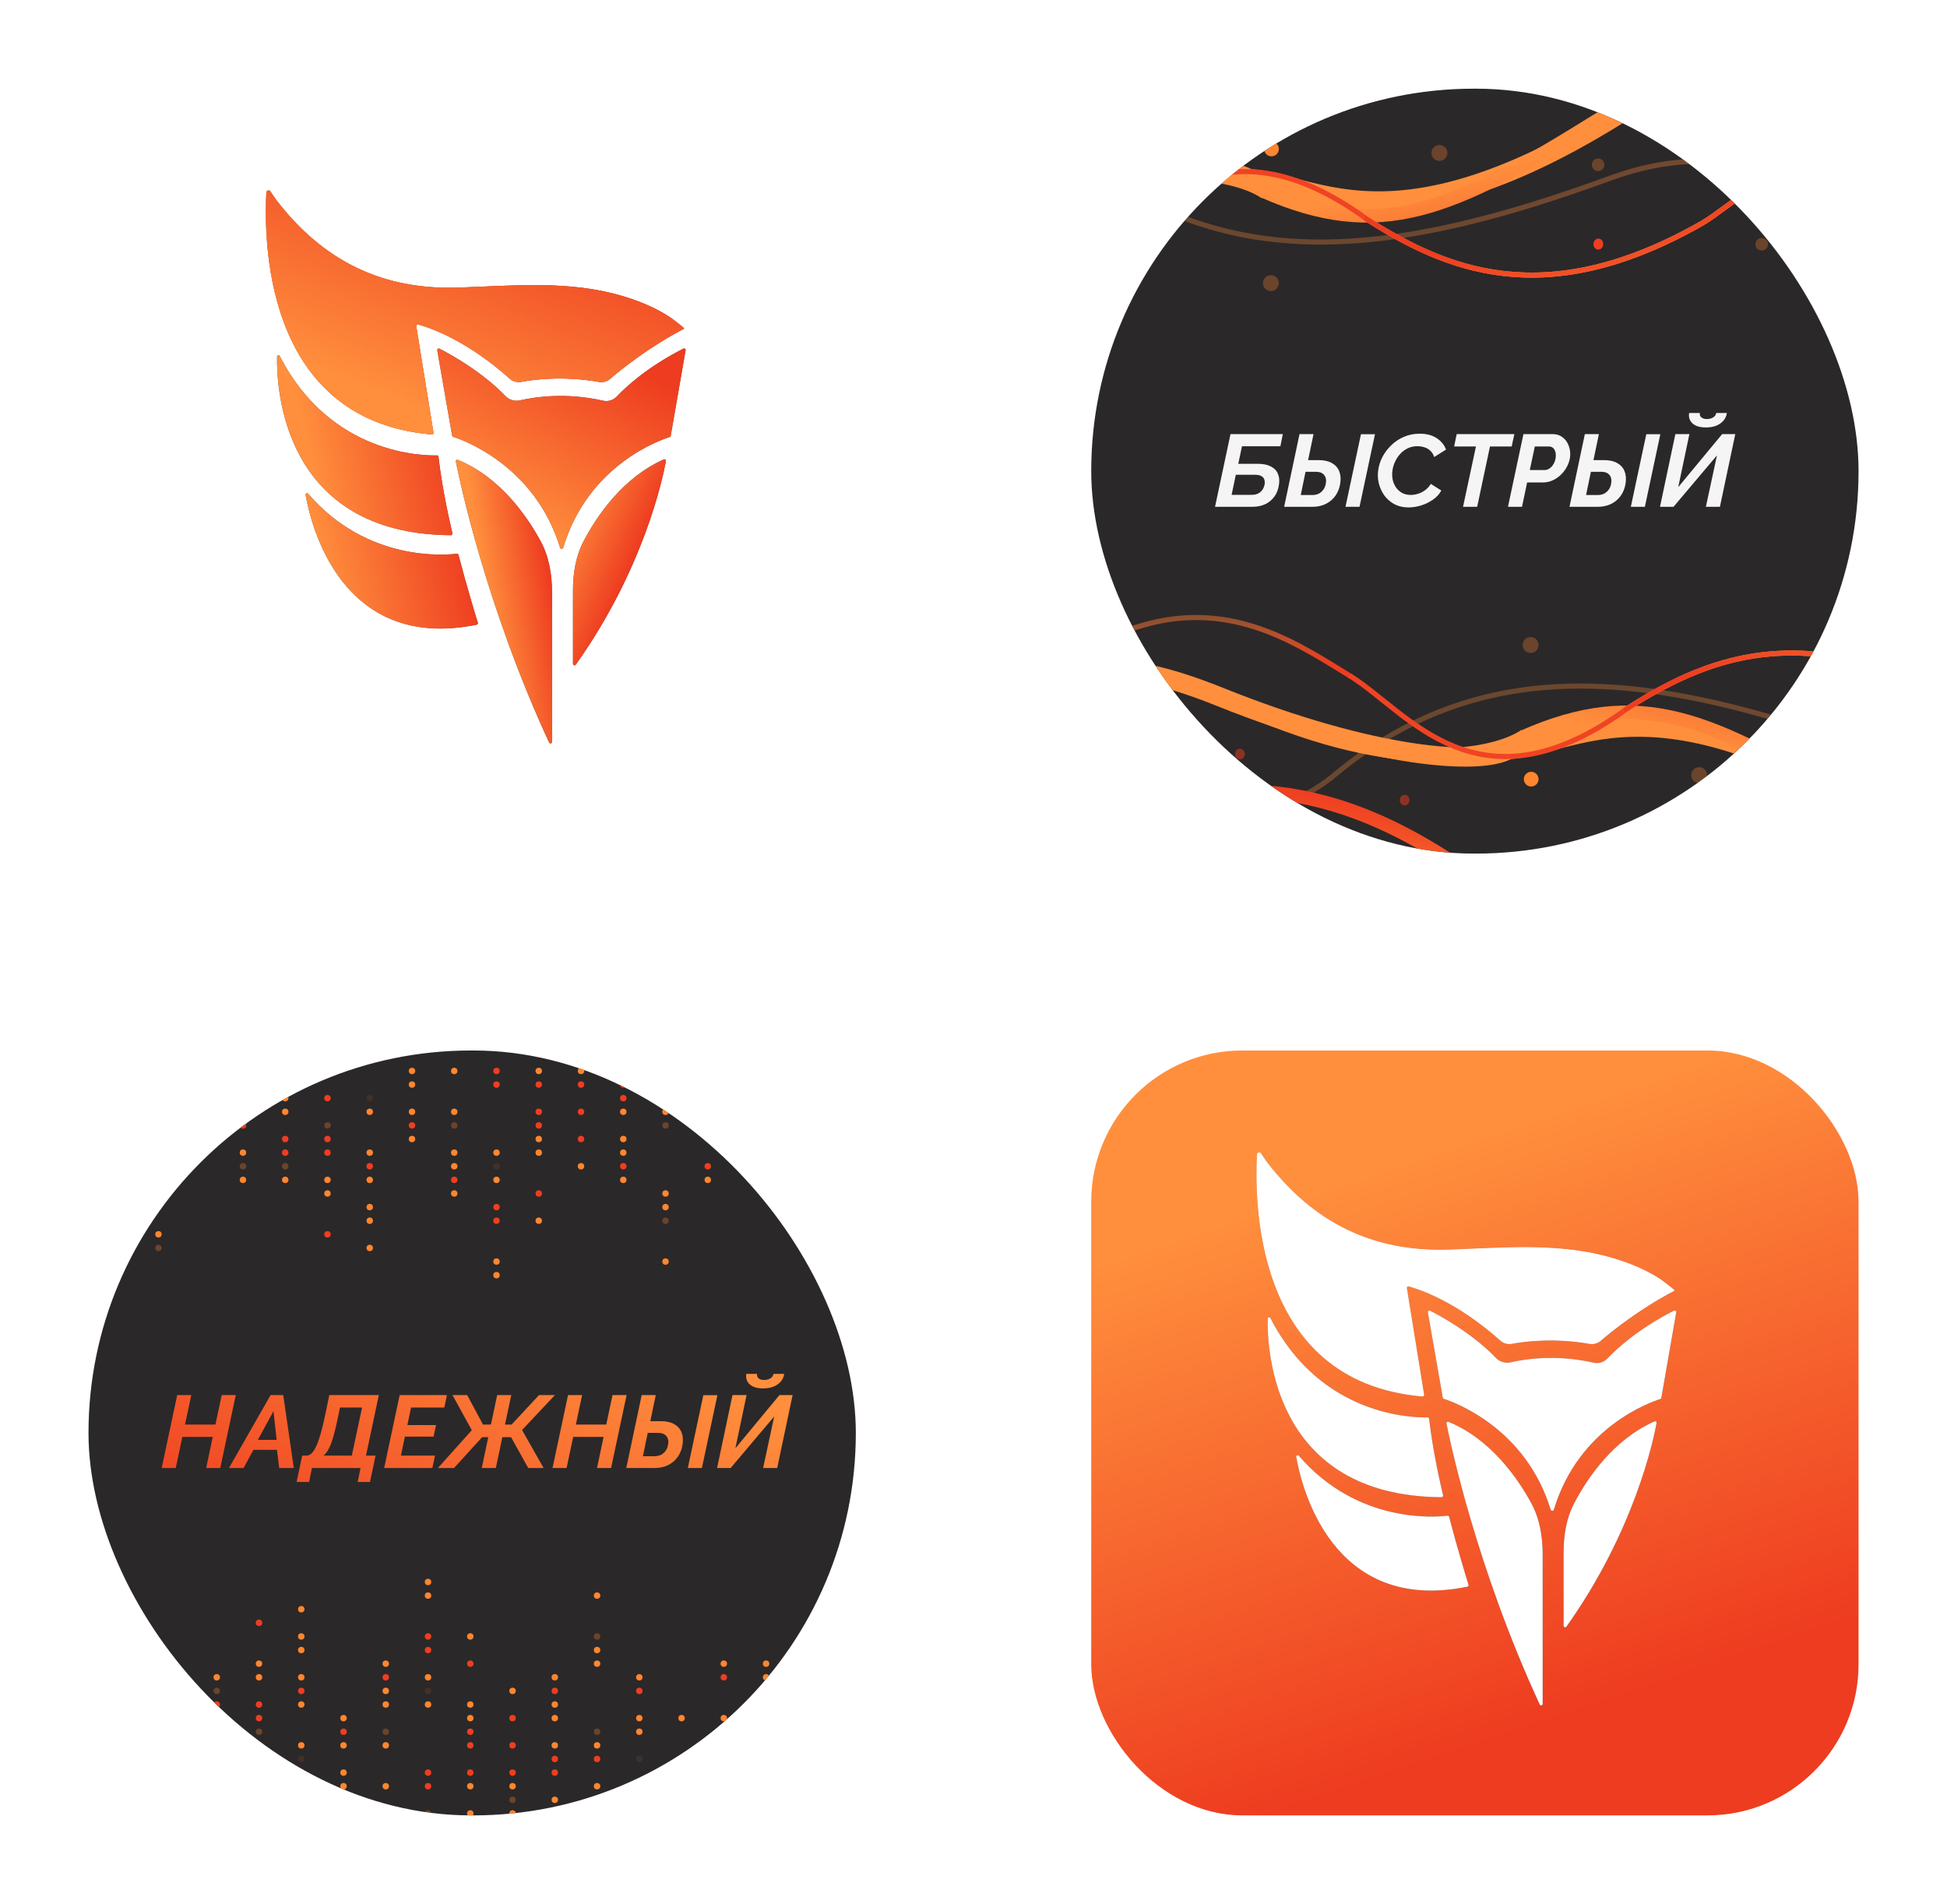 <svg width="682" height="667" viewBox="0 0 682 667" fill="none" xmlns="http://www.w3.org/2000/svg">
<g filter="url(#filter0_d_2265_413)">
<rect x="35.239" y="31" width="268.78" height="267.953" rx="52.929" fill="white"/>
<g clip-path="url(#clip0_2265_413)">
<path d="M211.308 140.377C213.023 140.766 214.846 140.173 216.054 138.894C219.289 135.469 226.745 128.568 239.382 122.122C239.776 121.921 240.233 122.254 240.157 122.689L234.937 152.676C234.901 152.881 234.753 153.047 234.554 153.109C231.392 154.09 206.016 162.797 197.286 191.862C197.127 192.39 196.338 192.392 196.177 191.865C187.358 162.939 161.901 154.039 158.755 153.04C158.558 152.978 158.413 152.813 158.377 152.609L153.16 122.704C153.083 122.266 153.547 121.933 153.941 122.139C166.55 128.73 173.762 135.291 176.998 138.694C178.301 140.064 180.297 140.675 182.139 140.248C187.212 139.072 198.129 137.386 211.308 140.377Z" fill="#575656"/>
<path d="M211.308 140.377C213.023 140.766 214.846 140.173 216.054 138.894C219.289 135.469 226.745 128.568 239.382 122.122C239.776 121.921 240.233 122.254 240.157 122.689L234.937 152.676C234.901 152.881 234.753 153.047 234.554 153.109C231.392 154.09 206.016 162.797 197.286 191.862C197.127 192.39 196.338 192.392 196.177 191.865C187.358 162.939 161.901 154.039 158.755 153.04C158.558 152.978 158.413 152.813 158.377 152.609L153.16 122.704C153.083 122.266 153.547 121.933 153.941 122.139C166.55 128.73 173.762 135.291 176.998 138.694C178.301 140.064 180.297 140.675 182.139 140.248C187.212 139.072 198.129 137.386 211.308 140.377Z" fill="url(#paint0_linear_2265_413)"/>
<path d="M160.401 161.099C160.012 160.94 159.599 161.242 159.68 161.655C161.016 168.425 170.124 211.956 192.342 260.118C192.584 260.642 193.366 260.477 193.366 259.901V207.587C193.366 201.306 192.344 195.031 189.339 189.516C184.481 180.602 175.087 167.129 160.401 161.099Z" fill="#575656"/>
<path d="M160.401 161.099C160.012 160.94 159.599 161.242 159.68 161.655C161.016 168.425 170.124 211.956 192.342 260.118C192.584 260.642 193.366 260.477 193.366 259.901V207.587C193.366 201.306 192.344 195.031 189.339 189.516C184.481 180.602 175.087 167.129 160.401 161.099Z" fill="url(#paint1_linear_2265_413)"/>
<path d="M201.682 232.835C201.379 233.26 200.707 233.053 200.707 232.53V206.915C200.707 200.895 201.645 194.878 204.444 189.548C209.042 180.795 218.069 167.376 232.543 160.933C232.928 160.762 233.341 161.08 233.266 161.494C232.205 167.327 225.532 199.334 201.682 232.835Z" fill="#575656"/>
<path d="M201.682 232.835C201.379 233.26 200.707 233.053 200.707 232.53V206.915C200.707 200.895 201.645 194.878 204.444 189.548C209.042 180.795 218.069 167.376 232.543 160.933C232.928 160.762 233.341 161.08 233.266 161.494C232.205 167.327 225.532 199.334 201.682 232.835Z" fill="url(#paint2_linear_2265_413)"/>
<path d="M239.531 115.188C239.614 115.111 239.618 114.983 239.535 114.906C238.635 114.08 235.223 111.49 234.901 111.275C229.738 107.835 223.851 105.43 217.895 103.673C199.184 98.152 179.873 100.091 160.645 100.747C133.765 101.666 113.054 91.233 96.809 70.114C96.419 69.576 95.508 68.251 94.681 66.978C94.367 66.495 93.331 66.739 93.303 67.315C92.643 80.978 90.985 147.042 151.249 152.2C151.597 152.229 151.897 151.925 151.842 151.581L145.801 114.234C145.74 113.861 146.067 113.55 146.432 113.647C149.674 114.508 162.946 118.685 178.541 132.645C179.651 133.638 181.181 134.029 182.645 133.755C187.05 132.932 197.28 131.598 209.848 133.789C211.214 134.028 212.623 133.645 213.675 132.742C217.429 129.518 227.231 121.566 239.531 115.188V115.188Z" fill="#575656"/>
<path d="M239.531 115.188C239.614 115.111 239.618 114.983 239.535 114.906C238.635 114.08 235.223 111.49 234.901 111.275C229.738 107.835 223.851 105.43 217.895 103.673C199.184 98.152 179.873 100.091 160.645 100.747C133.765 101.666 113.054 91.233 96.809 70.114C96.419 69.576 95.508 68.251 94.681 66.978C94.367 66.495 93.331 66.739 93.303 67.315C92.643 80.978 90.985 147.042 151.249 152.2C151.597 152.229 151.897 151.925 151.842 151.581L145.801 114.234C145.74 113.861 146.067 113.55 146.432 113.647C149.674 114.508 162.946 118.685 178.541 132.645C179.651 133.638 181.181 134.029 182.645 133.755C187.05 132.932 197.28 131.598 209.848 133.789C211.214 134.028 212.623 133.645 213.675 132.742C217.429 129.518 227.231 121.566 239.531 115.188V115.188Z" fill="url(#paint3_linear_2265_413)"/>
<path d="M239.531 115.188C239.614 115.111 239.618 114.983 239.535 114.906C238.635 114.08 235.223 111.49 234.901 111.275C229.738 107.835 223.851 105.43 217.895 103.673C199.184 98.152 179.873 100.091 160.645 100.747C133.765 101.666 113.054 91.233 96.809 70.114C96.419 69.576 95.508 68.251 94.681 66.978C94.367 66.495 93.331 66.739 93.303 67.315C92.643 80.978 90.985 147.042 151.249 152.2C151.597 152.229 151.897 151.925 151.842 151.581L145.801 114.234C145.74 113.861 146.067 113.55 146.432 113.647C149.674 114.508 162.946 118.685 178.541 132.645C179.651 133.638 181.181 134.029 182.645 133.755C187.05 132.932 197.28 131.598 209.848 133.789C211.214 134.028 212.623 133.645 213.675 132.742C217.429 129.518 227.231 121.566 239.531 115.188V115.188Z" fill="url(#paint4_linear_2265_413)"/>
<path d="M153.594 160.011C153.561 159.723 153.323 159.51 153.034 159.519C148.589 159.656 115.783 159.451 98.03 124.774C97.779 124.284 97.064 124.377 97.053 124.927C96.835 135.681 98.881 187.087 157.941 187.496C158.291 187.498 158.57 187.17 158.488 186.83C157.775 183.866 154.904 171.548 153.594 160.011Z" fill="#575656"/>
<path d="M153.594 160.011C153.561 159.723 153.323 159.51 153.034 159.519C148.589 159.656 115.783 159.451 98.03 124.774C97.779 124.284 97.064 124.377 97.053 124.927C96.835 135.681 98.881 187.087 157.941 187.496C158.291 187.498 158.57 187.17 158.488 186.83C157.775 183.866 154.904 171.548 153.594 160.011Z" fill="url(#paint5_linear_2265_413)"/>
<path d="M160.606 194.386C160.536 194.116 160.289 193.939 160.012 193.974C156.102 194.466 128.624 196.953 107.976 173C107.625 172.592 106.963 172.838 107.055 173.369C108.728 183.078 119.176 228.556 166.965 218.846C167.277 218.783 167.482 218.461 167.388 218.157C166.612 215.654 163.408 205.209 160.606 194.386Z" fill="#575656"/>
<path d="M160.606 194.386C160.536 194.116 160.289 193.939 160.012 193.974C156.102 194.466 128.624 196.953 107.976 173C107.625 172.592 106.963 172.838 107.055 173.369C108.728 183.078 119.176 228.556 166.965 218.846C167.277 218.783 167.482 218.461 167.388 218.157C166.612 215.654 163.408 205.209 160.606 194.386Z" fill="url(#paint6_linear_2265_413)"/>
</g>
</g>
<g filter="url(#filter1_d_2265_413)">
<rect x="382.239" y="368" width="268.78" height="267.953" rx="52.929" fill="white"/>
<rect x="382.239" y="368" width="268.78" height="267.953" rx="52.929" fill="url(#paint7_linear_2265_413)"/>
<g clip-path="url(#clip1_2265_413)">
<path d="M558.308 477.375C560.023 477.765 561.846 477.171 563.054 475.892C566.289 472.467 573.745 465.566 586.382 459.12C586.776 458.919 587.233 459.252 587.157 459.687L581.937 489.674C581.901 489.879 581.752 490.045 581.554 490.107C578.392 491.088 553.015 499.795 544.285 528.86C544.127 529.388 543.338 529.39 543.177 528.863C534.358 499.937 508.901 491.037 505.755 490.039C505.558 489.976 505.413 489.811 505.377 489.607L500.16 459.702C500.083 459.264 500.546 458.931 500.94 459.137C513.55 465.728 520.762 472.29 523.998 475.692C525.301 477.062 527.297 477.673 529.139 477.246C534.212 476.07 545.129 474.385 558.308 477.375Z" fill="#575656"/>
<path d="M558.308 477.375C560.023 477.765 561.846 477.171 563.054 475.892C566.289 472.467 573.745 465.566 586.382 459.12C586.776 458.919 587.233 459.252 587.157 459.687L581.937 489.674C581.901 489.879 581.752 490.045 581.554 490.107C578.392 491.088 553.015 499.795 544.285 528.86C544.127 529.388 543.338 529.39 543.177 528.863C534.358 499.937 508.901 491.037 505.755 490.039C505.558 489.976 505.413 489.811 505.377 489.607L500.16 459.702C500.083 459.264 500.546 458.931 500.94 459.137C513.55 465.728 520.762 472.29 523.998 475.692C525.301 477.062 527.297 477.673 529.139 477.246C534.212 476.07 545.129 474.385 558.308 477.375Z" fill="white"/>
<path d="M507.401 498.098C507.012 497.938 506.599 498.24 506.68 498.653C508.016 505.424 517.124 548.954 539.342 597.116C539.583 597.64 540.366 597.475 540.366 596.899V544.585C540.366 538.305 539.344 532.029 536.339 526.514C531.481 517.6 522.087 504.127 507.401 498.098Z" fill="#575656"/>
<path d="M507.401 498.098C507.012 497.938 506.599 498.24 506.68 498.653C508.016 505.424 517.124 548.954 539.342 597.116C539.583 597.64 540.366 597.475 540.366 596.899V544.585C540.366 538.305 539.344 532.029 536.339 526.514C531.481 517.6 522.087 504.127 507.401 498.098Z" fill="white"/>
<path d="M548.682 569.833C548.379 570.258 547.707 570.051 547.707 569.529V543.913C547.707 537.894 548.645 531.876 551.444 526.546C556.042 517.793 565.069 504.374 579.543 497.931C579.927 497.76 580.341 498.078 580.266 498.492C579.205 504.325 572.532 536.332 548.682 569.833Z" fill="#575656"/>
<path d="M548.682 569.833C548.379 570.258 547.707 570.051 547.707 569.529V543.913C547.707 537.894 548.645 531.876 551.444 526.546C556.042 517.793 565.069 504.374 579.543 497.931C579.927 497.76 580.341 498.078 580.266 498.492C579.205 504.325 572.532 536.332 548.682 569.833Z" fill="white"/>
<path d="M586.531 452.186C586.613 452.109 586.617 451.981 586.534 451.905C585.635 451.078 582.223 448.488 581.901 448.273C576.738 444.833 570.851 442.428 564.895 440.671C546.184 435.15 526.873 437.089 507.645 437.745C480.765 438.664 460.054 428.231 443.809 407.112C443.419 406.574 442.507 405.25 441.681 403.977C441.367 403.493 440.33 403.737 440.303 404.313C439.643 417.976 437.985 484.04 498.249 489.198C498.597 489.227 498.897 488.923 498.842 488.579L492.801 451.232C492.74 450.859 493.067 450.548 493.432 450.645C496.674 451.506 509.946 455.683 525.541 469.643C526.651 470.636 528.181 471.027 529.645 470.754C534.05 469.93 544.28 468.596 556.848 470.787C558.214 471.026 559.623 470.643 560.675 469.74C564.429 466.516 574.231 458.564 586.531 452.186V452.186Z" fill="#575656"/>
<path d="M586.531 452.186C586.613 452.109 586.617 451.981 586.534 451.905C585.635 451.078 582.223 448.488 581.901 448.273C576.738 444.833 570.851 442.428 564.895 440.671C546.184 435.15 526.873 437.089 507.645 437.745C480.765 438.664 460.054 428.231 443.809 407.112C443.419 406.574 442.507 405.25 441.681 403.977C441.367 403.493 440.33 403.737 440.303 404.313C439.643 417.976 437.985 484.04 498.249 489.198C498.597 489.227 498.897 488.923 498.842 488.579L492.801 451.232C492.74 450.859 493.067 450.548 493.432 450.645C496.674 451.506 509.946 455.683 525.541 469.643C526.651 470.636 528.181 471.027 529.645 470.754C534.05 469.93 544.28 468.596 556.848 470.787C558.214 471.026 559.623 470.643 560.675 469.74C564.429 466.516 574.231 458.564 586.531 452.186V452.186Z" fill="url(#paint8_linear_2265_413)"/>
<path d="M586.531 452.186C586.613 452.109 586.617 451.981 586.534 451.905C585.635 451.078 582.223 448.488 581.901 448.273C576.738 444.833 570.851 442.428 564.895 440.671C546.184 435.15 526.873 437.089 507.645 437.745C480.765 438.664 460.054 428.231 443.809 407.112C443.419 406.574 442.507 405.25 441.681 403.977C441.367 403.493 440.33 403.737 440.303 404.313C439.643 417.976 437.985 484.04 498.249 489.198C498.597 489.227 498.897 488.923 498.842 488.579L492.801 451.232C492.74 450.859 493.067 450.548 493.432 450.645C496.674 451.506 509.946 455.683 525.541 469.643C526.651 470.636 528.181 471.027 529.645 470.754C534.05 469.93 544.28 468.596 556.848 470.787C558.214 471.026 559.623 470.643 560.675 469.74C564.429 466.516 574.231 458.564 586.531 452.186V452.186Z" fill="white"/>
<path d="M500.594 497.009C500.561 496.721 500.323 496.508 500.033 496.517C495.589 496.654 462.783 496.449 445.03 461.772C444.779 461.282 444.064 461.376 444.053 461.925C443.835 472.679 445.881 524.085 504.941 524.494C505.291 524.496 505.57 524.169 505.488 523.828C504.775 520.864 501.904 508.546 500.594 497.009Z" fill="#575656"/>
<path d="M500.594 497.009C500.561 496.721 500.323 496.508 500.033 496.517C495.589 496.654 462.783 496.449 445.03 461.772C444.779 461.282 444.064 461.376 444.053 461.925C443.835 472.679 445.881 524.085 504.941 524.494C505.291 524.496 505.57 524.169 505.488 523.828C504.775 520.864 501.904 508.546 500.594 497.009Z" fill="white"/>
<path d="M507.606 531.384C507.536 531.114 507.289 530.937 507.012 530.972C503.102 531.464 475.624 533.951 454.976 509.998C454.624 509.59 453.963 509.836 454.055 510.367C455.728 520.076 466.176 565.554 513.965 555.844C514.277 555.781 514.482 555.459 514.387 555.155C513.611 552.652 510.408 542.207 507.606 531.384Z" fill="#575656"/>
<path d="M507.606 531.384C507.536 531.114 507.289 530.937 507.012 530.972C503.102 531.464 475.624 533.951 454.976 509.998C454.624 509.59 453.963 509.836 454.055 510.367C455.728 520.076 466.176 565.554 513.965 555.844C514.277 555.781 514.482 555.459 514.387 555.155C513.611 552.652 510.408 542.207 507.606 531.384Z" fill="white"/>
</g>
</g>
<g filter="url(#filter2_d_2265_413)">
<g clip-path="url(#clip2_2265_413)">
<rect x="382.239" y="31.068" width="268.78" height="267.953" rx="133.977" fill="#2B2829"/>
<g clip-path="url(#clip3_2265_413)">
<g filter="url(#filter3_f_2265_413)">
<path d="M112.42 237.541C120.185 228.447 143.969 214.108 176.975 229.495C218.234 248.73 233.875 270.515 300.437 262.591C366.999 254.667 359.672 216.94 427.343 244.136C481.48 265.893 518.893 268.263 528.428 262.591C554.493 261.019 586.537 227.995 694.482 310.517C720.308 304.262 717.895 286.972 797.584 258.865C901.279 222.291 926.997 292.814 963.753 317.291" stroke="url(#paint9_linear_2265_413)" stroke-width="6.692"/>
</g>
<path d="M111.499 233.447C119.685 222.561 144.413 205.122 177.839 222.453C219.62 244.117 235.093 269.388 303.485 258.49C371.876 247.592 367.263 217.51 435.902 247.921C490.813 272.25 524.364 264.53 534.276 257.629" stroke="url(#paint10_linear_2265_413)" stroke-width="4.728"/>
<path d="M533.475 258.178C574.229 240.1 599.6 251.294 650.295 282.874C711.833 321.21 750.311 275.332 797.544 257.068C844.778 238.805 892.67 233.364 998.342 312.248" stroke="url(#paint11_linear_2265_413)" stroke-width="4.728"/>
<path d="M64.567 291.491C71.125 278.979 93.536 246.672 126.913 261.687C168.634 280.454 185.928 305.859 249.266 286.977C312.604 268.095 309.915 259.064 372.071 272.724C428.749 285.179 446.511 287.715 465.89 272.724" stroke="url(#paint12_linear_2265_413)" stroke-width="1.785"/>
<path d="M465.88 272.784C519.147 227.387 579.309 235.041 654.935 262.696C736.046 292.355 754.582 199.094 830.373 222.647C868.608 234.529 867.074 238.338 966.261 242.519" stroke="url(#paint13_linear_2265_413)" stroke-width="1.784"/>
<path d="M473.346 237.07C455.793 226.377 432.364 209.832 400.559 218.967C352.286 232.833 344.157 240.284 283.282 223.552C222.407 206.821 202.979 224.97 155.343 241.307C103.069 259.235 73.449 248.777 65.173 241.307" stroke="url(#paint14_linear_2265_413)" stroke-width="1.785"/>
<path d="M472.74 236.667C493.321 249.379 517.393 285.892 569.051 248.893" stroke="#F04323" stroke-width="1.785"/>
<path d="M568.718 249.01C596.625 231.019 631.645 215.204 687.218 246.959C704.167 256.643 754.238 311.6 861.513 272.603C968.788 233.606 1019.11 318.815 1086.02 321.74C1152.93 324.665 1156.24 306.921 1212.37 292.102" stroke="#FF903E" stroke-width="1.784"/>
<path d="M568.718 249.01C596.625 231.019 631.645 215.204 687.218 246.959C704.167 256.643 754.238 311.6 861.513 272.603C968.788 233.606 1019.11 318.815 1086.02 321.74C1152.93 324.665 1156.24 306.921 1212.37 292.102" stroke="url(#paint15_linear_2265_413)" stroke-width="1.784"/>
<path d="M134.177 309.91C147.529 298.193 182.399 259.204 242.221 275.804C314.959 295.988 316.454 309.445 395.464 283.68C497.558 250.389 546.476 355.847 585.73 343" stroke="url(#paint16_linear_2265_413)" stroke-width="4.728"/>
<circle cx="389.568" cy="264.068" r="2.579" fill="#FF862F"/>
<circle opacity="0.3" cx="389.783" cy="246.126" r="2.794" fill="#FF862F"/>
<ellipse opacity="0.5" cx="434.308" cy="264.159" rx="1.719" ry="1.862" fill="#EF3D21"/>
<circle opacity="0.3" cx="650.764" cy="267.406" r="2.208" transform="rotate(177.982 650.764 267.406)" fill="#FF862F"/>
<circle cx="2.579" cy="2.579" r="2.579" transform="matrix(-1 0 0 1 538.928 270.369)" fill="#FF862F"/>
<circle opacity="0.3" cx="2.794" cy="2.794" r="2.794" transform="matrix(-1 0 0 1 538.928 223.154)" fill="#FF862F"/>
<circle opacity="0.3" cx="2.794" cy="2.794" r="2.794" transform="matrix(-1 0 0 1 597.975 268.753)" fill="#FF862F"/>
<ellipse opacity="0.5" cx="1.719" cy="1.862" rx="1.719" ry="1.862" transform="matrix(-1 0 0 1 493.733 278.437)" fill="#EF3D21"/>
<ellipse cx="650.835" cy="239.614" rx="1.719" ry="1.934" fill="#EF3D21"/>
</g>
<g clip-path="url(#clip4_2265_413)">
<g filter="url(#filter4_f_2265_413)">
<path d="M21.448 87.589C29.213 96.683 52.996 111.022 86.003 95.635C127.262 76.4 142.903 54.615 209.465 62.539C276.027 70.463 268.7 108.19 336.371 80.994C390.508 59.237 427.921 56.867 437.456 62.539C463.521 64.111 495.565 97.135 603.51 14.613C629.336 20.868 626.923 38.158 706.612 66.265C810.307 102.839 836.025 32.315 872.782 7.839" stroke="url(#paint17_linear_2265_413)" stroke-width="6.692"/>
</g>
<path d="M20.527 91.683C28.713 102.569 53.441 120.008 86.867 102.677C128.648 81.013 144.121 55.742 212.513 66.64C280.904 77.538 276.291 107.62 344.929 77.21C399.841 52.881 433.392 60.6 443.304 67.501" stroke="url(#paint18_linear_2265_413)" stroke-width="4.728"/>
<path d="M442.503 66.952C483.257 85.031 508.628 73.836 559.322 42.256C620.861 3.921 659.338 49.798 706.572 68.062C753.805 86.326 801.698 91.766 907.369 12.882" stroke="url(#paint19_linear_2265_413)" stroke-width="4.728"/>
<path d="M374.908 52.344C428.175 97.741 488.337 90.087 563.963 62.432C645.073 32.773 663.61 126.034 739.401 102.481C777.636 90.599 776.102 86.79 875.289 82.609" stroke="url(#paint20_linear_2265_413)" stroke-width="1.784"/>
<path d="M382.374 88.06C364.821 98.754 341.392 115.299 309.587 106.163C261.315 92.298 253.186 84.847 192.311 101.579C131.435 118.31 112.008 100.161 64.371 83.823C12.098 65.895 -17.523 76.353 -25.799 83.823" stroke="url(#paint21_linear_2265_413)" stroke-width="1.785"/>
<path d="M381.769 88.463C402.349 75.752 426.421 39.239 478.079 76.237" stroke="#F04323" stroke-width="1.785"/>
<path d="M477.747 76.121C505.653 94.112 540.673 109.927 596.246 78.172C613.195 68.488 663.266 13.53 770.541 52.528C877.817 91.525 928.136 6.316 995.045 3.391C1061.95 0.466 1065.27 18.21 1121.4 33.029" stroke="#FF903E" stroke-width="1.784"/>
<path d="M477.747 76.121C505.653 94.112 540.673 109.927 596.246 78.172C613.195 68.488 663.266 13.53 770.541 52.528C877.817 91.525 928.136 6.316 995.045 3.391C1061.95 0.466 1065.27 18.21 1121.4 33.029" stroke="url(#paint22_linear_2265_413)" stroke-width="1.784"/>
<path d="M43.205 15.22C56.557 26.937 91.427 65.926 151.249 49.326C223.987 29.141 225.482 15.685 304.492 41.449C406.586 74.74 455.504 -30.718 494.758 -17.87" stroke="url(#paint23_linear_2265_413)" stroke-width="4.728"/>
<circle opacity="0.3" cx="2.208" cy="2.208" r="2.208" transform="matrix(-0.999 -0.035 -0.035 0.999 619.378 83.439)" fill="#FF862F"/>
<circle opacity="0.3" cx="2.208" cy="2.208" r="2.208" transform="matrix(-0.999 -0.035 -0.035 0.999 562.076 55.595)" fill="#FF862F"/>
<circle cx="445.377" cy="52.183" r="2.579" transform="rotate(-180 445.377 52.183)" fill="#FF862F"/>
<circle opacity="0.3" cx="445.162" cy="99.182" r="2.794" transform="rotate(-180 445.162 99.182)" fill="#FF862F"/>
<circle opacity="0.3" cx="504.21" cy="53.583" r="2.794" transform="rotate(-180 504.21 53.583)" fill="#FF862F"/>
<ellipse opacity="0.5" cx="401.041" cy="44.831" rx="1.719" ry="1.862" transform="rotate(-180 401.041 44.831)" fill="#EF3D21"/>
<ellipse cx="1.719" cy="1.934" rx="1.719" ry="1.934" transform="matrix(1 0 0 -1 558.144 87.45)" fill="#EF3D21"/>
</g>
<path d="M425.603 177.543L431.02 152.072H449.352L448.491 156.341H435.038L433.747 162.476H440.563C442.452 162.476 443.983 162.787 445.155 163.409C446.351 164.007 447.176 164.868 447.63 165.992C448.109 167.092 448.228 168.383 447.989 169.866C447.774 171.373 447.271 172.7 446.482 173.848C445.693 174.996 444.629 175.905 443.289 176.575C441.974 177.221 440.395 177.543 438.554 177.543H425.603ZM431.415 173.346H438.446C439.427 173.346 440.228 173.167 440.85 172.808C441.472 172.449 441.95 171.995 442.285 171.445C442.644 170.871 442.871 170.285 442.966 169.687C443.062 169.113 443.038 168.575 442.895 168.072C442.751 167.546 442.416 167.128 441.89 166.817C441.364 166.482 440.575 166.315 439.522 166.315H432.886L431.415 173.346ZM449.812 177.543L455.193 152.072H460.108L458.206 161.185H461.865C463.755 161.185 465.298 161.519 466.493 162.189C467.713 162.859 468.574 163.803 469.076 165.023C469.579 166.219 469.71 167.642 469.471 169.292C469.232 170.919 468.682 172.354 467.821 173.597C466.96 174.841 465.836 175.81 464.448 176.503C463.085 177.197 461.495 177.543 459.677 177.543H449.812ZM455.623 173.418H459.569C460.55 173.418 461.375 173.238 462.045 172.88C462.715 172.497 463.253 171.995 463.659 171.373C464.066 170.751 464.317 170.058 464.413 169.292C464.556 168.599 464.532 167.953 464.341 167.355C464.15 166.733 463.779 166.231 463.229 165.848C462.679 165.466 461.889 165.274 460.861 165.274H457.309L455.623 173.418ZM476.718 152.108H481.633L476.215 177.543H471.301L476.718 152.108ZM493.392 177.759C491.55 177.759 489.912 177.388 488.477 176.647C487.066 175.881 485.894 174.877 484.961 173.633C484.052 172.366 483.395 170.954 482.988 169.4C482.606 167.821 482.534 166.231 482.773 164.629C482.988 163.074 483.478 161.555 484.244 160.072C485.033 158.566 486.061 157.202 487.329 155.983C488.597 154.739 490.068 153.758 491.742 153.041C493.44 152.3 495.281 151.929 497.266 151.929C499.658 151.929 501.643 152.443 503.222 153.471C504.8 154.5 505.9 155.839 506.522 157.489L502.361 160.108C502.074 159.152 501.607 158.398 500.962 157.848C500.34 157.274 499.634 156.88 498.845 156.664C498.056 156.425 497.266 156.306 496.477 156.306C495.233 156.306 494.097 156.557 493.069 157.059C492.065 157.561 491.192 158.219 490.45 159.032C489.709 159.845 489.111 160.754 488.656 161.759C488.202 162.763 487.903 163.768 487.76 164.772C487.592 165.896 487.616 166.984 487.831 168.037C488.07 169.065 488.465 169.986 489.015 170.799C489.589 171.588 490.307 172.222 491.168 172.7C492.053 173.155 493.057 173.382 494.181 173.382C494.97 173.382 495.796 173.25 496.657 172.987C497.541 172.724 498.379 172.306 499.168 171.732C499.981 171.158 500.651 170.416 501.177 169.507L504.872 171.839C504.178 173.107 503.186 174.183 501.894 175.068C500.627 175.953 499.24 176.623 497.733 177.077C496.25 177.531 494.803 177.759 493.392 177.759ZM516.996 156.413H509.355L510.252 152.072H530.449L529.517 156.413H521.911L517.427 177.543H512.476L516.996 156.413ZM533.635 152.072H543.895C545.187 152.072 546.287 152.407 547.196 153.077C548.128 153.746 548.834 154.619 549.312 155.696C549.79 156.772 550.03 157.908 550.03 159.104C550.03 160.276 549.779 161.46 549.276 162.655C548.774 163.827 548.08 164.892 547.196 165.848C546.335 166.805 545.318 167.57 544.146 168.144C542.998 168.718 541.778 169.005 540.487 169.005H534.926L533.133 177.543H528.218L533.635 152.072ZM541.061 164.664C541.563 164.664 542.041 164.533 542.496 164.27C542.974 164.007 543.393 163.648 543.752 163.194C544.134 162.715 544.433 162.165 544.648 161.543C544.864 160.921 544.971 160.24 544.971 159.498C544.971 158.853 544.864 158.303 544.648 157.848C544.457 157.37 544.182 157.011 543.823 156.772C543.465 156.533 543.07 156.413 542.639 156.413H537.617L535.859 164.664H541.061ZM549.764 177.543L555.145 152.072H560.06L558.158 161.185H561.818C563.707 161.185 565.25 161.519 566.445 162.189C567.665 162.859 568.526 163.803 569.028 165.023C569.531 166.219 569.662 167.642 569.423 169.292C569.184 170.919 568.634 172.354 567.773 173.597C566.912 174.841 565.788 175.81 564.401 176.503C563.037 177.197 561.447 177.543 559.629 177.543H549.764ZM555.575 173.418H559.522C560.502 173.418 561.327 173.238 561.997 172.88C562.667 172.497 563.205 171.995 563.611 171.373C564.018 170.751 564.269 170.058 564.365 169.292C564.508 168.599 564.484 167.953 564.293 167.355C564.102 166.733 563.731 166.231 563.181 165.848C562.631 165.466 561.842 165.274 560.813 165.274H557.262L555.575 173.418ZM576.67 152.108H581.585L576.168 177.543H571.253L576.67 152.108ZM581.469 177.543L586.851 152.072H591.766L587.855 170.655L603.246 152.072H607.837L602.456 177.543H597.541L601.416 159.534L586.205 177.543H581.469ZM597.541 149.74C595.508 149.74 593.966 149.286 592.914 148.377C591.861 147.444 591.443 146.213 591.658 144.682H595.425C595.329 145.304 595.508 145.818 595.963 146.225C596.417 146.607 597.051 146.799 597.864 146.799C598.749 146.799 599.491 146.607 600.089 146.225C600.71 145.842 601.069 145.328 601.165 144.682H604.896C604.752 145.687 604.358 146.571 603.712 147.337C603.066 148.102 602.217 148.7 601.165 149.131C600.112 149.537 598.905 149.74 597.541 149.74Z" fill="#F5F5F5"/>
</g>
</g>
<g filter="url(#filter5_d_2265_413)">
<g clip-path="url(#clip5_2265_413)">
<rect x="31" y="368" width="268.78" height="267.953" rx="133.977" fill="#2B2829"/>
<path fill-rule="evenodd" clip-rule="evenodd" d="M256.581 488.714L251.182 514.268H255.933L271.193 496.2L267.306 514.268H272.237L277.636 488.714H273.029L257.589 507.358L261.512 488.714H256.581ZM262.663 485.007C263.719 485.919 265.267 486.375 267.306 486.375C268.674 486.375 269.886 486.171 270.941 485.763C271.997 485.331 272.849 484.731 273.497 483.963C274.145 483.195 274.541 482.308 274.685 481.3H270.941C270.845 481.948 270.486 482.464 269.862 482.847C269.262 483.231 268.518 483.423 267.63 483.423C266.814 483.423 266.179 483.231 265.723 482.847C265.267 482.44 265.087 481.924 265.183 481.3H261.404C261.188 482.835 261.608 484.071 262.663 485.007ZM224.771 488.714L219.373 514.268H229.27C231.094 514.268 232.689 513.92 234.057 513.224C235.449 512.528 236.577 511.557 237.44 510.309C238.304 509.061 238.856 507.621 239.096 505.99C239.336 504.334 239.204 502.907 238.7 501.707C238.196 500.483 237.332 499.535 236.109 498.863C234.909 498.192 233.361 497.856 231.466 497.856H227.795L229.702 488.714H224.771ZM229.162 510.129H225.203L226.895 501.959H230.458C231.49 501.959 232.282 502.151 232.833 502.535C233.385 502.919 233.757 503.422 233.949 504.046C234.141 504.646 234.165 505.294 234.021 505.99C233.925 506.758 233.673 507.453 233.265 508.077C232.857 508.701 232.318 509.205 231.646 509.589C230.974 509.949 230.146 510.129 229.162 510.129ZM251.297 488.75H246.366L240.932 514.268H245.862L251.297 488.75ZM198.974 488.714H203.904L201.709 499.043H212.362L214.558 488.714H219.489L214.054 514.268H209.123L211.427 503.362H200.773L198.47 514.268H193.539L198.974 488.714ZM165.266 501.023L153.389 514.268H159.04L168.865 503.47H171.025L168.757 514.268H173.688L175.956 503.47H179.015L185.026 514.268H190.424L182.866 500.951L194.383 488.714H188.805L179.195 499.043H176.891L179.087 488.714H174.156L171.961 499.043H169.189L163.647 488.714H158.5L165.266 501.023ZM139.995 488.714H156.551L155.652 493.069H143.99L142.695 499.223H152.736L151.873 503.254H141.831L140.427 509.913H152.376L151.441 514.268H134.561L139.995 488.714ZM105.849 509.913L103.906 519.163H108.261L109.268 514.268H126.292L125.285 519.163H129.604L131.547 509.913H128.2L132.699 488.714H115.351L113.911 495.66C113.215 498.971 112.532 501.671 111.86 503.758C111.188 505.846 110.492 507.393 109.772 508.401C109.052 509.385 108.261 509.889 107.397 509.913H105.849ZM123.233 509.913H113.335C114.031 509.337 114.655 508.509 115.207 507.429C115.783 506.326 116.311 504.91 116.791 503.182C117.295 501.455 117.798 499.355 118.302 496.884L119.094 493.069H126.832L123.233 509.913ZM94.781 488.714H99.208L102.915 514.268H97.804L97.012 507.897H88.77L85.315 514.268H80.204L94.781 488.714ZM96.904 504.406L95.788 494.365L90.318 504.406H96.904ZM67.003 488.714H62.072L56.638 514.268H61.569L63.872 503.362H74.525L72.222 514.268H77.153L82.588 488.714H77.657L75.461 499.043H64.808L67.003 488.714Z" fill="url(#paint24_linear_2265_413)"/>
<circle opacity="0.3" cx="31.519" cy="625.731" r="1.131" transform="rotate(-180 31.519 625.731)" fill="#FF862F"/>
<circle cx="31.519" cy="620.961" r="1.131" transform="rotate(-180 31.519 620.961)" fill="#FF862F"/>
<circle cx="1.131" cy="1.131" r="1.131" transform="matrix(1 0 0 -1 30.389 607.784)" fill="#EF3D21"/>
<circle cx="1.131" cy="1.131" r="1.131" transform="matrix(1 0 0 -1 30.389 603.014)" fill="#FF862F"/>
<circle cx="31.519" cy="592.344" r="1.131" transform="rotate(-180 31.519 592.344)" fill="#FF862F"/>
<circle opacity="0.3" cx="31.519" cy="587.575" r="1.131" transform="rotate(-180 31.519 587.575)" fill="#FF862F"/>
<circle cx="1.131" cy="1.131" r="1.131" transform="matrix(1 0 0 -1 30.388 579.167)" fill="#FF862F"/>
<circle cx="31.519" cy="568.497" r="1.131" transform="rotate(-180 31.519 568.497)" fill="#FF862F"/>
<circle opacity="0.3" cx="31.519" cy="563.728" r="1.131" transform="rotate(-180 31.519 563.728)" fill="#FF862F"/>
<circle opacity="0.1" cx="46.321" cy="635.27" r="1.131" transform="rotate(-180 46.321 635.27)" fill="#FF862F"/>
<circle cx="46.321" cy="630.5" r="1.131" transform="rotate(-180 46.321 630.5)" fill="#FF862F"/>
<circle cx="46.321" cy="625.731" r="1.131" transform="rotate(-180 46.321 625.731)" fill="#EF3D21"/>
<circle cx="46.321" cy="620.961" r="1.131" transform="rotate(-180 46.321 620.961)" fill="#EF3D21"/>
<circle cx="46.321" cy="616.192" r="1.131" transform="rotate(-180 46.321 616.192)" fill="#FF862F"/>
<circle cx="1.131" cy="1.131" r="1.131" transform="matrix(1 0 0 -1 59.992 626.862)" fill="#FF862F"/>
<circle cx="1.131" cy="1.131" r="1.131" transform="matrix(1 0 0 -1 59.992 617.323)" fill="#FF862F"/>
<circle cx="61.122" cy="611.422" r="1.131" transform="rotate(-180 61.122 611.422)" fill="#FF862F"/>
<circle cx="61.123" cy="606.653" r="1.131" transform="rotate(-180 61.123 606.653)" fill="#EF3D21"/>
<circle cx="61.122" cy="597.114" r="1.131" transform="rotate(-180 61.122 597.114)" fill="#FF862F"/>
<circle opacity="0.3" cx="61.122" cy="592.344" r="1.131" transform="rotate(-180 61.122 592.344)" fill="#FF862F"/>
<circle cx="61.123" cy="587.575" r="1.131" transform="rotate(-180 61.123 587.575)" fill="#FF862F"/>
<circle cx="1.131" cy="1.131" r="1.131" transform="matrix(1 0 0 -1 74.794 631.631)" fill="#FF862F"/>
<circle cx="75.924" cy="616.192" r="1.131" transform="rotate(-180 75.924 616.192)" fill="#FF862F"/>
<circle cx="75.924" cy="611.422" r="1.131" transform="rotate(-180 75.924 611.422)" fill="#FF862F"/>
<circle cx="75.924" cy="601.883" r="1.131" transform="rotate(-180 75.924 601.883)" fill="#EF3D21"/>
<circle cx="75.924" cy="597.114" r="1.131" transform="rotate(-180 75.924 597.114)" fill="#EF3D21"/>
<circle opacity="0.3" cx="75.924" cy="592.344" r="1.131" transform="rotate(-180 75.924 592.344)" fill="#FF862F"/>
<circle cx="75.924" cy="587.575" r="1.131" transform="rotate(-180 75.924 587.575)" fill="#FF862F"/>
<circle opacity="0.3" cx="90.726" cy="635.27" r="1.131" transform="rotate(-180 90.726 635.27)" fill="#EF3D21"/>
<circle cx="90.726" cy="630.5" r="1.131" transform="rotate(-180 90.726 630.5)" fill="#FF862F"/>
<circle cx="90.726" cy="616.192" r="1.131" transform="rotate(-180 90.726 616.192)" fill="#EF3D21"/>
<circle opacity="0.3" cx="90.726" cy="606.653" r="1.131" transform="rotate(-180 90.726 606.653)" fill="#FF862F"/>
<circle cx="1.131" cy="1.131" r="1.131" transform="matrix(1 0 0 -1 89.595 603.014)" fill="#EF3D21"/>
<circle cx="1.131" cy="1.131" r="1.131" transform="matrix(1 0 0 -1 89.595 598.245)" fill="#EF3D21"/>
<circle cx="1.131" cy="1.131" r="1.131" transform="matrix(1 0 0 -1 89.595 588.706)" fill="#FF862F"/>
<circle cx="1.131" cy="1.131" r="1.131" transform="matrix(1 0 0 -1 89.595 583.937)" fill="#FF862F"/>
<circle cx="1.131" cy="1.131" r="1.131" transform="matrix(1 0 0 -1 89.595 569.628)" fill="#EF3D21"/>
<circle opacity="0.3" cx="1.131" cy="1.131" r="1.131" transform="matrix(1 0 0 -1 104.397 636.4)" fill="#EF3D21"/>
<circle opacity="0.1" cx="1.131" cy="1.131" r="1.131" transform="matrix(1 0 0 -1 104.397 617.323)" fill="#FF862F"/>
<circle cx="1.131" cy="1.131" r="1.131" transform="matrix(1 0 0 -1 104.397 612.553)" fill="#FF862F"/>
<circle cx="1.131" cy="1.131" r="1.131" transform="matrix(1 0 0 -1 104.397 598.245)" fill="#FF862F"/>
<circle cx="1.131" cy="1.131" r="1.131" transform="matrix(1 0 0 -1 104.397 593.475)" fill="#EF3D21"/>
<circle cx="1.131" cy="1.131" r="1.131" transform="matrix(1 0 0 -1 104.397 588.706)" fill="#FF862F"/>
<circle cx="1.131" cy="1.131" r="1.131" transform="matrix(1 0 0 -1 104.397 579.167)" fill="#FF862F"/>
<circle cx="1.131" cy="1.131" r="1.131" transform="matrix(1 0 0 -1 104.397 574.397)" fill="#FF862F"/>
<circle cx="1.131" cy="1.131" r="1.131" transform="matrix(1 0 0 -1 104.397 564.858)" fill="#FF862F"/>
<circle cx="1.131" cy="1.131" r="1.131" transform="matrix(1 0 0 -1 119.198 626.862)" fill="#FF862F"/>
<circle cx="1.131" cy="1.131" r="1.131" transform="matrix(1 0 0 -1 119.198 622.092)" fill="#FF862F"/>
<circle cx="1.131" cy="1.131" r="1.131" transform="matrix(1 0 0 -1 119.198 612.553)" fill="#FF862F"/>
<circle cx="1.131" cy="1.131" r="1.131" transform="matrix(1 0 0 -1 119.198 607.784)" fill="#EF3D21"/>
<circle cx="1.131" cy="1.131" r="1.131" transform="matrix(1 0 0 -1 119.198 603.014)" fill="#FF862F"/>
<circle cx="135.131" cy="625.731" r="1.131" transform="rotate(-180 135.131 625.731)" fill="#FF862F"/>
<circle cx="135.131" cy="611.422" r="1.131" transform="rotate(-180 135.131 611.422)" fill="#FF862F"/>
<circle opacity="0.3" cx="135.131" cy="606.653" r="1.131" transform="rotate(-180 135.131 606.653)" fill="#FF862F"/>
<circle cx="1.131" cy="1.131" r="1.131" transform="matrix(1 0 0 -1 134 598.245)" fill="#FF862F"/>
<circle cx="1.131" cy="1.131" r="1.131" transform="matrix(1 0 0 -1 134 593.475)" fill="#FF862F"/>
<circle cx="1.131" cy="1.131" r="1.131" transform="matrix(1 0 0 -1 134 588.706)" fill="#EF3D21"/>
<circle cx="1.131" cy="1.131" r="1.131" transform="matrix(1 0 0 -1 134 583.937)" fill="#FF862F"/>
<circle opacity="0.3" cx="149.933" cy="635.27" r="1.131" transform="rotate(-180 149.933 635.27)" fill="#FF862F"/>
<circle cx="149.933" cy="625.731" r="1.131" transform="rotate(-180 149.933 625.731)" fill="#EF3D21"/>
<circle cx="149.933" cy="620.961" r="1.131" transform="rotate(-180 149.933 620.961)" fill="#EF3D21"/>
<circle cx="149.933" cy="597.114" r="1.131" transform="rotate(-180 149.933 597.114)" fill="#FF862F"/>
<circle opacity="0.1" cx="149.933" cy="592.344" r="1.131" transform="rotate(-180 149.933 592.344)" fill="#FF862F"/>
<circle cx="149.933" cy="587.575" r="1.131" transform="rotate(-180 149.933 587.575)" fill="#FF862F"/>
<circle cx="149.933" cy="578.036" r="1.131" transform="rotate(-180 149.933 578.036)" fill="#EF3D21"/>
<circle cx="149.933" cy="573.267" r="1.131" transform="rotate(-180 149.933 573.267)" fill="#EF3D21"/>
<circle cx="1.131" cy="1.131" r="1.131" transform="matrix(1 0 0 -1 148.802 560.089)" fill="#FF862F"/>
<circle cx="1.131" cy="1.131" r="1.131" transform="matrix(1 0 0 -1 148.802 555.319)" fill="#FF862F"/>
<circle cx="1.131" cy="1.131" r="1.131" transform="matrix(1 0 0 -1 163.603 636.4)" fill="#FF862F"/>
<circle cx="1.131" cy="1.131" r="1.131" transform="matrix(1 0 0 -1 163.603 626.862)" fill="#FF862F"/>
<circle cx="1.131" cy="1.131" r="1.131" transform="matrix(1 0 0 -1 163.603 622.092)" fill="#EF3D21"/>
<circle cx="164.734" cy="611.422" r="1.131" transform="rotate(-180 164.734 611.422)" fill="#EF3D21"/>
<circle cx="164.734" cy="606.653" r="1.131" transform="rotate(-180 164.734 606.653)" fill="#EF3D21"/>
<circle cx="164.734" cy="601.883" r="1.131" transform="rotate(-180 164.734 601.883)" fill="#FF862F"/>
<circle cx="164.734" cy="597.114" r="1.131" transform="rotate(-180 164.734 597.114)" fill="#FF862F"/>
<circle cx="1.131" cy="1.131" r="1.131" transform="matrix(1 0 0 -1 163.603 583.937)" fill="#EF3D21"/>
<circle cx="1.131" cy="1.131" r="1.131" transform="matrix(1 0 0 -1 163.603 574.397)" fill="#FF862F"/>
<circle cx="179.536" cy="635.27" r="1.131" transform="rotate(-180 179.536 635.27)" fill="#FF862F"/>
<circle opacity="0.3" cx="179.536" cy="630.5" r="1.131" transform="rotate(-180 179.536 630.5)" fill="#FF862F"/>
<circle cx="179.536" cy="625.731" r="1.131" transform="rotate(-180 179.536 625.731)" fill="#FF862F"/>
<circle cx="179.536" cy="620.961" r="1.131" transform="rotate(-180 179.536 620.961)" fill="#EF3D21"/>
<circle cx="1.131" cy="1.131" r="1.131" transform="matrix(1 0 0 -1 178.405 612.553)" fill="#EF3D21"/>
<circle cx="1.131" cy="1.131" r="1.131" transform="matrix(1 0 0 -1 178.405 603.014)" fill="#EF3D21"/>
<circle cx="1.131" cy="1.131" r="1.131" transform="matrix(1 0 0 -1 178.405 593.475)" fill="#FF862F"/>
<circle opacity="0.3" cx="194.337" cy="635.27" r="1.131" transform="rotate(-180 194.337 635.27)" fill="#FF862F"/>
<circle cx="194.337" cy="630.5" r="1.131" transform="rotate(-180 194.337 630.5)" fill="#FF862F"/>
<circle cx="194.337" cy="620.961" r="1.131" transform="rotate(-180 194.337 620.961)" fill="#EF3D21"/>
<circle cx="194.337" cy="616.192" r="1.131" transform="rotate(-180 194.337 616.192)" fill="#EF3D21"/>
<circle cx="1.131" cy="1.131" r="1.131" transform="matrix(1 0 0 -1 193.207 612.553)" fill="#FF862F"/>
<circle cx="1.131" cy="1.131" r="1.131" transform="matrix(1 0 0 -1 193.207 603.014)" fill="#FF862F"/>
<circle cx="1.131" cy="1.131" r="1.131" transform="matrix(1 0 0 -1 193.207 598.245)" fill="#FF862F"/>
<circle cx="1.131" cy="1.131" r="1.131" transform="matrix(1 0 0 -1 193.207 593.475)" fill="#EF3D21"/>
<circle cx="1.131" cy="1.131" r="1.131" transform="matrix(1 0 0 -1 193.207 588.706)" fill="#FF862F"/>
<circle cx="209.139" cy="625.731" r="1.131" transform="rotate(-180 209.139 625.731)" fill="#FF862F"/>
<circle cx="209.139" cy="616.192" r="1.131" transform="rotate(-180 209.139 616.192)" fill="#EF3D21"/>
<circle cx="209.139" cy="611.422" r="1.131" transform="rotate(-180 209.139 611.422)" fill="#FF862F"/>
<circle opacity="0.3" cx="209.139" cy="606.653" r="1.131" transform="rotate(-180 209.139 606.653)" fill="#FF862F"/>
<circle cx="1.131" cy="1.131" r="1.131" transform="matrix(1 0 0 -1 208.009 583.937)" fill="#FF862F"/>
<circle cx="209.139" cy="578.036" r="1.131" transform="rotate(-180 209.139 578.036)" fill="#FF862F"/>
<circle opacity="0.3" cx="209.139" cy="573.267" r="1.131" transform="rotate(-180 209.139 573.267)" fill="#FF862F"/>
<circle cx="1.131" cy="1.131" r="1.131" transform="matrix(1 0 0 -1 208.009 560.089)" fill="#FF862F"/>
<circle cx="1.131" cy="1.131" r="1.131" transform="matrix(1 0 0 -1 222.81 631.631)" fill="#FF862F"/>
<circle opacity="0.1" cx="1.131" cy="1.131" r="1.131" transform="matrix(1 0 0 -1 222.81 617.323)" fill="#FF862F"/>
<circle cx="1.131" cy="1.131" r="1.131" transform="matrix(1 0 0 -1 222.81 607.784)" fill="#FF862F"/>
<circle cx="1.131" cy="1.131" r="1.131" transform="matrix(1 0 0 -1 222.81 603.014)" fill="#FF862F"/>
<circle cx="1.131" cy="1.131" r="1.131" transform="matrix(1 0 0 -1 222.81 593.475)" fill="#EF3D21"/>
<circle cx="1.131" cy="1.131" r="1.131" transform="matrix(1 0 0 -1 222.81 588.706)" fill="#FF862F"/>
<circle cx="1.131" cy="1.131" r="1.131" transform="matrix(1 0 0 -1 237.612 626.862)" fill="#FF862F"/>
<circle cx="1.131" cy="1.131" r="1.131" transform="matrix(1 0 0 -1 237.612 622.092)" fill="#FF862F"/>
<circle cx="1.131" cy="1.131" r="1.131" transform="matrix(1 0 0 -1 237.612 617.323)" fill="#FF862F"/>
<circle cx="1.131" cy="1.131" r="1.131" transform="matrix(1 0 0 -1 237.612 603.014)" fill="#FF862F"/>
<circle cx="253.544" cy="635.27" r="1.131" transform="rotate(-180 253.544 635.27)" fill="#EF3D21"/>
<circle opacity="0.7" cx="253.544" cy="620.961" r="1.131" transform="rotate(-180 253.544 620.961)" fill="#EF3D21"/>
<circle cx="253.544" cy="611.422" r="1.131" transform="rotate(-180 253.544 611.422)" fill="#FF862F"/>
<circle opacity="0.3" cx="253.544" cy="606.653" r="1.131" transform="rotate(-180 253.544 606.653)" fill="#FF862F"/>
<circle cx="1.131" cy="1.131" r="1.131" transform="matrix(1 0 0 -1 252.414 603.014)" fill="#FF862F"/>
<circle cx="1.131" cy="1.131" r="1.131" transform="matrix(1 0 0 -1 252.414 588.706)" fill="#EF3D21"/>
<circle cx="1.131" cy="1.131" r="1.131" transform="matrix(1 0 0 -1 252.414 583.937)" fill="#FF862F"/>
<circle opacity="0.1" cx="268.346" cy="635.27" r="1.131" transform="rotate(-180 268.346 635.27)" fill="#FF862F"/>
<circle cx="268.346" cy="620.961" r="1.131" transform="rotate(-180 268.346 620.961)" fill="#EF3D21"/>
<circle cx="1.131" cy="1.131" r="1.131" transform="matrix(1 0 0 -1 267.215 612.553)" fill="#FF862F"/>
<circle cx="268.346" cy="606.653" r="1.131" transform="rotate(-180 268.346 606.653)" fill="#FF862F"/>
<circle cx="1.131" cy="1.131" r="1.131" transform="matrix(1 0 0 -1 267.215 598.245)" fill="#FF862F"/>
<circle cx="1.131" cy="1.131" r="1.131" transform="matrix(1 0 0 -1 267.215 588.706)" fill="#FF862F"/>
<circle cx="1.131" cy="1.131" r="1.131" transform="matrix(1 0 0 -1 267.215 583.937)" fill="#FF862F"/>
<circle cx="283.148" cy="630.5" r="1.131" transform="rotate(-180 283.148 630.5)" fill="#FF862F"/>
<circle cx="283.148" cy="611.422" r="1.131" transform="rotate(-180 283.148 611.422)" fill="#FF862F"/>
<circle opacity="0.3" cx="283.148" cy="606.653" r="1.131" transform="rotate(-180 283.148 606.653)" fill="#FF862F"/>
<circle cx="283.148" cy="601.883" r="1.131" transform="rotate(-180 283.148 601.883)" fill="#FF862F"/>
<circle opacity="0.3" cx="283.148" cy="592.344" r="1.131" transform="rotate(-180 283.148 592.344)" fill="#FF862F"/>
<circle cx="283.148" cy="587.575" r="1.131" transform="rotate(-180 283.148 587.575)" fill="#FF862F"/>
<circle opacity="0.3" cx="283.148" cy="578.036" r="1.131" transform="rotate(-180 283.148 578.036)" fill="#FF862F"/>
<circle opacity="0.1" cx="297.949" cy="635.27" r="1.131" transform="rotate(-180 297.949 635.27)" fill="#FF862F"/>
<circle cx="297.949" cy="625.731" r="1.131" transform="rotate(-180 297.949 625.731)" fill="#EF3D21"/>
<circle cx="297.949" cy="620.961" r="1.131" transform="rotate(-180 297.949 620.961)" fill="#EF3D21"/>
<circle cx="1.131" cy="1.131" r="1.131" transform="matrix(1 0 0 -1 296.818 612.553)" fill="#FF862F"/>
<circle cx="1.131" cy="1.131" r="1.131" transform="matrix(1 0 0 -1 296.818 598.245)" fill="#FF862F"/>
<circle cx="1.131" cy="1.131" r="1.131" transform="matrix(-1 0 0 1 41.832 369.268)" fill="#FF862F"/>
<circle cx="1.131" cy="1.131" r="1.131" transform="matrix(-1 0 0 1 41.832 374.038)" fill="#EF3D21"/>
<circle cx="1.131" cy="1.131" r="1.131" transform="matrix(-1 0 0 1 41.832 378.807)" fill="#EF3D21"/>
<circle opacity="0.3" cx="1.131" cy="1.131" r="1.131" transform="matrix(-1 0 0 1 41.832 393.115)" fill="#FF862F"/>
<circle opacity="0.3" cx="1.131" cy="1.131" r="1.131" transform="matrix(-1 0 0 1 56.633 374.038)" fill="#FF862F"/>
<circle cx="1.131" cy="1.131" r="1.131" transform="matrix(-1 0 0 1 56.634 378.807)" fill="#FF862F"/>
<circle cx="55.503" cy="394.246" r="1.131" fill="#EF3D21"/>
<circle cx="55.503" cy="399.015" r="1.131" fill="#FF862F"/>
<circle cx="1.131" cy="1.131" r="1.131" transform="matrix(-1 0 0 1 56.633 407.423)" fill="#FF862F"/>
<circle opacity="0.3" cx="1.131" cy="1.131" r="1.131" transform="matrix(-1 0 0 1 56.633 412.193)" fill="#FF862F"/>
<circle cx="55.503" cy="422.863" r="1.131" fill="#FF862F"/>
<circle cx="1.131" cy="1.131" r="1.131" transform="matrix(-1 0 0 1 56.633 431.271)" fill="#FF862F"/>
<circle opacity="0.3" cx="1.131" cy="1.131" r="1.131" transform="matrix(-1 0 0 1 56.634 436.041)" fill="#FF862F"/>
<circle cx="1.131" cy="1.131" r="1.131" transform="matrix(-1 0 0 1 71.435 369.268)" fill="#FF862F"/>
<circle cx="1.131" cy="1.131" r="1.131" transform="matrix(-1 0 0 1 71.435 374.038)" fill="#EF3D21"/>
<circle cx="1.131" cy="1.131" r="1.131" transform="matrix(-1 0 0 1 71.435 378.807)" fill="#EF3D21"/>
<circle cx="1.131" cy="1.131" r="1.131" transform="matrix(-1 0 0 1 71.435 383.576)" fill="#FF862F"/>
<circle cx="85.106" cy="375.168" r="1.131" fill="#FF862F"/>
<circle cx="85.106" cy="384.707" r="1.131" fill="#FF862F"/>
<circle cx="1.131" cy="1.131" r="1.131" transform="matrix(-1 0 0 1 86.237 388.346)" fill="#FF862F"/>
<circle cx="1.131" cy="1.131" r="1.131" transform="matrix(-1 0 0 1 86.237 393.115)" fill="#EF3D21"/>
<circle cx="1.131" cy="1.131" r="1.131" transform="matrix(-1 0 0 1 86.237 402.654)" fill="#FF862F"/>
<circle opacity="0.3" cx="1.131" cy="1.131" r="1.131" transform="matrix(-1 0 0 1 86.237 407.423)" fill="#FF862F"/>
<circle cx="1.131" cy="1.131" r="1.131" transform="matrix(-1 0 0 1 86.237 412.193)" fill="#FF862F"/>
<circle cx="99.908" cy="370.399" r="1.131" fill="#FF862F"/>
<circle cx="1.131" cy="1.131" r="1.131" transform="matrix(-1 0 0 1 101.039 383.576)" fill="#FF862F"/>
<circle cx="1.131" cy="1.131" r="1.131" transform="matrix(-1 0 0 1 101.039 388.346)" fill="#FF862F"/>
<circle cx="1.131" cy="1.131" r="1.131" transform="matrix(-1 0 0 1 101.039 397.885)" fill="#EF3D21"/>
<circle cx="1.131" cy="1.131" r="1.131" transform="matrix(-1 0 0 1 101.039 402.654)" fill="#EF3D21"/>
<circle opacity="0.3" cx="1.131" cy="1.131" r="1.131" transform="matrix(-1 0 0 1 101.038 407.423)" fill="#FF862F"/>
<circle cx="1.131" cy="1.131" r="1.131" transform="matrix(-1 0 0 1 101.038 412.193)" fill="#FF862F"/>
<circle cx="1.131" cy="1.131" r="1.131" transform="matrix(-1 0 0 1 115.84 369.268)" fill="#FF862F"/>
<circle cx="1.131" cy="1.131" r="1.131" transform="matrix(-1 0 0 1 115.84 383.576)" fill="#EF3D21"/>
<circle opacity="0.3" cx="1.131" cy="1.131" r="1.131" transform="matrix(-1 0 0 1 115.84 393.115)" fill="#FF862F"/>
<circle cx="114.71" cy="399.015" r="1.131" fill="#EF3D21"/>
<circle cx="114.71" cy="403.785" r="1.131" fill="#EF3D21"/>
<circle cx="114.71" cy="413.324" r="1.131" fill="#FF862F"/>
<circle cx="114.71" cy="418.093" r="1.131" fill="#FF862F"/>
<circle cx="114.71" cy="432.402" r="1.131" fill="#EF3D21"/>
<circle opacity="0.1" cx="129.511" cy="384.707" r="1.131" fill="#FF862F"/>
<circle cx="129.511" cy="389.476" r="1.131" fill="#FF862F"/>
<circle cx="129.511" cy="403.785" r="1.131" fill="#FF862F"/>
<circle cx="129.512" cy="408.554" r="1.131" fill="#EF3D21"/>
<circle cx="129.512" cy="413.324" r="1.131" fill="#FF862F"/>
<circle cx="129.511" cy="422.863" r="1.131" fill="#FF862F"/>
<circle cx="129.512" cy="427.632" r="1.131" fill="#FF862F"/>
<circle cx="129.511" cy="437.171" r="1.131" fill="#FF862F"/>
<circle cx="144.313" cy="375.168" r="1.131" fill="#FF862F"/>
<circle cx="144.313" cy="379.937" r="1.131" fill="#FF862F"/>
<circle cx="144.313" cy="389.476" r="1.131" fill="#FF862F"/>
<circle cx="144.313" cy="394.246" r="1.131" fill="#EF3D21"/>
<circle cx="144.313" cy="399.015" r="1.131" fill="#FF862F"/>
<circle cx="1.131" cy="1.131" r="1.131" transform="matrix(-1 0 0 1 160.245 374.038)" fill="#FF862F"/>
<circle cx="1.131" cy="1.131" r="1.131" transform="matrix(-1 0 0 1 160.245 388.346)" fill="#FF862F"/>
<circle opacity="0.3" cx="1.131" cy="1.131" r="1.131" transform="matrix(-1 0 0 1 160.245 393.115)" fill="#FF862F"/>
<circle cx="159.115" cy="403.785" r="1.131" fill="#FF862F"/>
<circle cx="159.115" cy="408.554" r="1.131" fill="#FF862F"/>
<circle cx="159.115" cy="413.324" r="1.131" fill="#EF3D21"/>
<circle cx="159.115" cy="418.093" r="1.131" fill="#FF862F"/>
<circle cx="1.131" cy="1.131" r="1.131" transform="matrix(-1 0 0 1 175.047 374.038)" fill="#EF3D21"/>
<circle cx="1.131" cy="1.131" r="1.131" transform="matrix(-1 0 0 1 175.047 378.807)" fill="#EF3D21"/>
<circle cx="1.131" cy="1.131" r="1.131" transform="matrix(-1 0 0 1 175.047 402.654)" fill="#FF862F"/>
<circle opacity="0.1" cx="1.131" cy="1.131" r="1.131" transform="matrix(-1 0 0 1 175.047 407.423)" fill="#FF862F"/>
<circle cx="1.131" cy="1.131" r="1.131" transform="matrix(-1 0 0 1 175.047 412.193)" fill="#FF862F"/>
<circle cx="1.131" cy="1.131" r="1.131" transform="matrix(-1 0 0 1 175.047 421.732)" fill="#EF3D21"/>
<circle cx="1.131" cy="1.131" r="1.131" transform="matrix(-1 0 0 1 175.047 426.501)" fill="#EF3D21"/>
<circle cx="173.916" cy="441.941" r="1.131" fill="#FF862F"/>
<circle cx="173.916" cy="446.71" r="1.131" fill="#FF862F"/>
<circle cx="188.718" cy="375.168" r="1.131" fill="#FF862F"/>
<circle cx="188.718" cy="379.937" r="1.131" fill="#EF3D21"/>
<circle cx="1.131" cy="1.131" r="1.131" transform="matrix(-1 0 0 1 189.849 388.346)" fill="#EF3D21"/>
<circle cx="1.131" cy="1.131" r="1.131" transform="matrix(-1 0 0 1 189.849 393.115)" fill="#EF3D21"/>
<circle cx="1.131" cy="1.131" r="1.131" transform="matrix(-1 0 0 1 189.849 397.885)" fill="#FF862F"/>
<circle cx="1.131" cy="1.131" r="1.131" transform="matrix(-1 0 0 1 189.849 402.654)" fill="#FF862F"/>
<circle cx="188.718" cy="418.093" r="1.131" fill="#EF3D21"/>
<circle cx="188.718" cy="427.632" r="1.131" fill="#FF862F"/>
<circle opacity="0.3" cx="1.131" cy="1.131" r="1.131" transform="matrix(-1 0 0 1 204.65 369.268)" fill="#FF862F"/>
<circle cx="1.131" cy="1.131" r="1.131" transform="matrix(-1 0 0 1 204.65 374.038)" fill="#FF862F"/>
<circle cx="1.131" cy="1.131" r="1.131" transform="matrix(-1 0 0 1 204.65 378.807)" fill="#EF3D21"/>
<circle cx="203.52" cy="389.476" r="1.131" fill="#EF3D21"/>
<circle cx="203.52" cy="399.015" r="1.131" fill="#EF3D21"/>
<circle cx="203.52" cy="408.554" r="1.131" fill="#FF862F"/>
<circle cx="1.131" cy="1.131" r="1.131" transform="matrix(-1 0 0 1 219.452 369.268)" fill="#FF862F"/>
<circle cx="1.131" cy="1.131" r="1.131" transform="matrix(-1 0 0 1 219.452 378.807)" fill="#EF3D21"/>
<circle cx="1.131" cy="1.131" r="1.131" transform="matrix(-1 0 0 1 219.452 383.576)" fill="#EF3D21"/>
<circle cx="218.321" cy="389.476" r="1.131" fill="#FF862F"/>
<circle cx="218.321" cy="399.015" r="1.131" fill="#FF862F"/>
<circle cx="218.321" cy="403.785" r="1.131" fill="#FF862F"/>
<circle cx="218.321" cy="408.554" r="1.131" fill="#EF3D21"/>
<circle cx="218.321" cy="413.324" r="1.131" fill="#FF862F"/>
<circle cx="1.131" cy="1.131" r="1.131" transform="matrix(-1 0 0 1 234.254 374.038)" fill="#FF862F"/>
<circle cx="1.131" cy="1.131" r="1.131" transform="matrix(-1 0 0 1 234.254 383.576)" fill="#EF3D21"/>
<circle cx="1.131" cy="1.131" r="1.131" transform="matrix(-1 0 0 1 234.254 388.346)" fill="#FF862F"/>
<circle opacity="0.3" cx="1.131" cy="1.131" r="1.131" transform="matrix(-1 0 0 1 234.254 393.115)" fill="#FF862F"/>
<circle cx="233.123" cy="418.093" r="1.131" fill="#FF862F"/>
<circle cx="1.131" cy="1.131" r="1.131" transform="matrix(-1 0 0 1 234.254 421.732)" fill="#FF862F"/>
<circle opacity="0.3" cx="1.131" cy="1.131" r="1.131" transform="matrix(-1 0 0 1 234.254 426.501)" fill="#FF862F"/>
<circle cx="233.123" cy="441.941" r="1.131" fill="#FF862F"/>
<circle cx="247.925" cy="370.399" r="1.131" fill="#FF862F"/>
<circle opacity="0.1" cx="247.925" cy="384.707" r="1.131" fill="#FF862F"/>
<circle cx="247.924" cy="394.246" r="1.131" fill="#FF862F"/>
<circle cx="247.925" cy="399.015" r="1.131" fill="#FF862F"/>
<circle cx="247.924" cy="408.554" r="1.131" fill="#EF3D21"/>
<circle cx="247.924" cy="413.324" r="1.131" fill="#FF862F"/>
<circle cx="262.726" cy="375.168" r="1.131" fill="#FF862F"/>
<circle cx="262.726" cy="379.937" r="1.131" fill="#FF862F"/>
<circle cx="262.726" cy="384.707" r="1.131" fill="#FF862F"/>
<circle cx="262.726" cy="399.015" r="1.131" fill="#FF862F"/>
<circle opacity="0.7" cx="1.131" cy="1.131" r="1.131" transform="matrix(-1 0 0 1 278.659 378.807)" fill="#EF3D21"/>
<circle cx="1.131" cy="1.131" r="1.131" transform="matrix(-1 0 0 1 278.659 388.346)" fill="#FF862F"/>
<circle opacity="0.3" cx="1.131" cy="1.131" r="1.131" transform="matrix(-1 0 0 1 278.659 393.115)" fill="#FF862F"/>
<circle cx="277.528" cy="399.015" r="1.131" fill="#FF862F"/>
<circle cx="277.528" cy="413.324" r="1.131" fill="#EF3D21"/>
<circle cx="277.528" cy="418.093" r="1.131" fill="#FF862F"/>
<circle cx="1.131" cy="1.131" r="1.131" transform="matrix(-1 0 0 1 293.46 378.807)" fill="#EF3D21"/>
<circle cx="292.33" cy="389.476" r="1.131" fill="#FF862F"/>
<circle cx="1.131" cy="1.131" r="1.131" transform="matrix(-1 0 0 1 293.46 393.115)" fill="#FF862F"/>
<circle cx="292.33" cy="403.785" r="1.131" fill="#FF862F"/>
<circle cx="292.33" cy="413.324" r="1.131" fill="#FF862F"/>
<circle cx="292.33" cy="418.093" r="1.131" fill="#FF862F"/>
</g>
</g>
<defs>
<filter id="filter0_d_2265_413" x="4.309" y="0.07" width="330.641" height="329.814" filterUnits="userSpaceOnUse" color-interpolation-filters="sRGB">
<feFlood flood-opacity="0" result="BackgroundImageFix"/>
<feColorMatrix in="SourceAlpha" type="matrix" values="0 0 0 0 0 0 0 0 0 0 0 0 0 0 0 0 0 0 127 0" result="hardAlpha"/>
<feOffset/>
<feGaussianBlur stdDeviation="15.465"/>
<feComposite in2="hardAlpha" operator="out"/>
<feColorMatrix type="matrix" values="0 0 0 0 0 0 0 0 0 0 0 0 0 0 0 0 0 0 0.2 0"/>
<feBlend mode="normal" in2="BackgroundImageFix" result="effect1_dropShadow_2265_413"/>
<feBlend mode="normal" in="SourceGraphic" in2="effect1_dropShadow_2265_413" result="shape"/>
</filter>
<filter id="filter1_d_2265_413" x="351.309" y="337.07" width="330.641" height="329.814" filterUnits="userSpaceOnUse" color-interpolation-filters="sRGB">
<feFlood flood-opacity="0" result="BackgroundImageFix"/>
<feColorMatrix in="SourceAlpha" type="matrix" values="0 0 0 0 0 0 0 0 0 0 0 0 0 0 0 0 0 0 127 0" result="hardAlpha"/>
<feOffset/>
<feGaussianBlur stdDeviation="15.465"/>
<feComposite in2="hardAlpha" operator="out"/>
<feColorMatrix type="matrix" values="0 0 0 0 0 0 0 0 0 0 0 0 0 0 0 0 0 0 0.2 0"/>
<feBlend mode="normal" in2="BackgroundImageFix" result="effect1_dropShadow_2265_413"/>
<feBlend mode="normal" in="SourceGraphic" in2="effect1_dropShadow_2265_413" result="shape"/>
</filter>
<filter id="filter2_d_2265_413" x="351.309" y="0.138" width="330.641" height="329.814" filterUnits="userSpaceOnUse" color-interpolation-filters="sRGB">
<feFlood flood-opacity="0" result="BackgroundImageFix"/>
<feColorMatrix in="SourceAlpha" type="matrix" values="0 0 0 0 0 0 0 0 0 0 0 0 0 0 0 0 0 0 127 0" result="hardAlpha"/>
<feOffset/>
<feGaussianBlur stdDeviation="15.465"/>
<feComposite in2="hardAlpha" operator="out"/>
<feColorMatrix type="matrix" values="0 0 0 0 0 0 0 0 0 0 0 0 0 0 0 0 0 0 0.2 0"/>
<feBlend mode="normal" in2="BackgroundImageFix" result="effect1_dropShadow_2265_413"/>
<feBlend mode="normal" in="SourceGraphic" in2="effect1_dropShadow_2265_413" result="shape"/>
</filter>
<filter id="filter3_f_2265_413" x="91.539" y="201.023" width="892.406" height="137.389" filterUnits="userSpaceOnUse" color-interpolation-filters="sRGB">
<feFlood flood-opacity="0" result="BackgroundImageFix"/>
<feBlend mode="normal" in="SourceGraphic" in2="BackgroundImageFix" result="shape"/>
<feGaussianBlur stdDeviation="9.168" result="effect1_foregroundBlur_2265_413"/>
</filter>
<filter id="filter4_f_2265_413" x="0.567" y="-13.282" width="892.406" height="137.389" filterUnits="userSpaceOnUse" color-interpolation-filters="sRGB">
<feFlood flood-opacity="0" result="BackgroundImageFix"/>
<feBlend mode="normal" in="SourceGraphic" in2="BackgroundImageFix" result="shape"/>
<feGaussianBlur stdDeviation="9.168" result="effect1_foregroundBlur_2265_413"/>
</filter>
<filter id="filter5_d_2265_413" x="0.07" y="337.07" width="330.641" height="329.814" filterUnits="userSpaceOnUse" color-interpolation-filters="sRGB">
<feFlood flood-opacity="0" result="BackgroundImageFix"/>
<feColorMatrix in="SourceAlpha" type="matrix" values="0 0 0 0 0 0 0 0 0 0 0 0 0 0 0 0 0 0 127 0" result="hardAlpha"/>
<feOffset/>
<feGaussianBlur stdDeviation="15.465"/>
<feComposite in2="hardAlpha" operator="out"/>
<feColorMatrix type="matrix" values="0 0 0 0 0 0 0 0 0 0 0 0 0 0 0 0 0 0 0.2 0"/>
<feBlend mode="normal" in2="BackgroundImageFix" result="effect1_dropShadow_2265_413"/>
<feBlend mode="normal" in="SourceGraphic" in2="effect1_dropShadow_2265_413" result="shape"/>
</filter>
<linearGradient id="paint0_linear_2265_413" x1="196.865" y1="193.716" x2="230.622" y2="132.875" gradientUnits="userSpaceOnUse">
<stop stop-color="#FF8F3D"/>
<stop offset="1" stop-color="#EE3C20"/>
</linearGradient>
<linearGradient id="paint1_linear_2265_413" x1="159.423" y1="140.7" x2="181.995" y2="137.049" gradientUnits="userSpaceOnUse">
<stop stop-color="#FF8F3D"/>
<stop offset="1" stop-color="#EE3C20"/>
</linearGradient>
<linearGradient id="paint2_linear_2265_413" x1="227.404" y1="115.034" x2="252.287" y2="125.88" gradientUnits="userSpaceOnUse">
<stop stop-color="#FF8F3D"/>
<stop offset="1" stop-color="#EE3C20"/>
</linearGradient>
<linearGradient id="paint3_linear_2265_413" x1="136.211" y1="42.492" x2="234.948" y2="65.223" gradientUnits="userSpaceOnUse">
<stop stop-color="#FF8F3D"/>
<stop offset="1" stop-color="#EE3C20"/>
</linearGradient>
<linearGradient id="paint4_linear_2265_413" x1="166.755" y1="152.149" x2="199.988" y2="69.142" gradientUnits="userSpaceOnUse">
<stop stop-color="#FF8F3D"/>
<stop offset="1" stop-color="#EE3C20"/>
</linearGradient>
<linearGradient id="paint5_linear_2265_413" x1="97.151" y1="109.753" x2="147.242" y2="98.672" gradientUnits="userSpaceOnUse">
<stop stop-color="#FF8F3D"/>
<stop offset="1" stop-color="#EE3C20"/>
</linearGradient>
<linearGradient id="paint6_linear_2265_413" x1="102.844" y1="155.838" x2="153.214" y2="144.699" gradientUnits="userSpaceOnUse">
<stop stop-color="#FF8F3D"/>
<stop offset="1" stop-color="#EE3C20"/>
</linearGradient>
<linearGradient id="paint7_linear_2265_413" x1="602.468" y1="367.748" x2="667.405" y2="561.005" gradientUnits="userSpaceOnUse">
<stop stop-color="#FF8F3D"/>
<stop offset="1" stop-color="#EE3C20"/>
</linearGradient>
<linearGradient id="paint8_linear_2265_413" x1="483.211" y1="379.49" x2="581.948" y2="402.221" gradientUnits="userSpaceOnUse">
<stop stop-color="#FF8F3D"/>
<stop offset="1" stop-color="#EE3C20"/>
</linearGradient>
<linearGradient id="paint9_linear_2265_413" x1="58.074" y1="209.486" x2="63.871" y2="182.826" gradientUnits="userSpaceOnUse">
<stop stop-color="#EE3C20"/>
<stop offset="1" stop-color="#FF8F3D"/>
</linearGradient>
<linearGradient id="paint10_linear_2265_413" x1="56.533" y1="201.711" x2="63.69" y2="170.319" gradientUnits="userSpaceOnUse">
<stop stop-color="#EE3C20"/>
<stop offset="1" stop-color="#FF8F3D"/>
</linearGradient>
<linearGradient id="paint11_linear_2265_413" x1="518.812" y1="245.688" x2="531.088" y2="191.008" gradientUnits="userSpaceOnUse">
<stop stop-color="#FF8F3D"/>
<stop offset="1" stop-color="#EE3C20"/>
</linearGradient>
<linearGradient id="paint12_linear_2265_413" x1="56.747" y1="274.403" x2="60.974" y2="240.395" gradientUnits="userSpaceOnUse">
<stop stop-color="#EE3C20"/>
<stop offset="1" stop-color="#FF8F3D" stop-opacity="0.3"/>
</linearGradient>
<linearGradient id="paint13_linear_2265_413" x1="448.246" y1="197.865" x2="475.744" y2="113.896" gradientUnits="userSpaceOnUse">
<stop stop-color="#FF8F3D" stop-opacity="0.3"/>
<stop offset="1" stop-color="#EE3C20"/>
</linearGradient>
<linearGradient id="paint14_linear_2265_413" x1="459.564" y1="232.802" x2="457.567" y2="206.531" gradientUnits="userSpaceOnUse">
<stop stop-color="#EE3C20"/>
<stop offset="1" stop-color="#FF8F3D" stop-opacity="0.3"/>
</linearGradient>
<linearGradient id="paint15_linear_2265_413" x1="547.361" y1="227.965" x2="565.019" y2="150.809" gradientUnits="userSpaceOnUse">
<stop stop-color="#EE3C20"/>
<stop offset="1" stop-color="#FF8F3D"/>
</linearGradient>
<linearGradient id="paint16_linear_2265_413" x1="137.047" y1="273.612" x2="144.395" y2="226.81" gradientUnits="userSpaceOnUse">
<stop stop-color="#FF8F3D"/>
<stop offset="1" stop-color="#EE3C20"/>
</linearGradient>
<linearGradient id="paint17_linear_2265_413" x1="-32.898" y1="115.644" x2="-27.101" y2="142.304" gradientUnits="userSpaceOnUse">
<stop stop-color="#EE3C20"/>
<stop offset="1" stop-color="#FF8F3D"/>
</linearGradient>
<linearGradient id="paint18_linear_2265_413" x1="-34.439" y1="123.419" x2="-27.282" y2="154.811" gradientUnits="userSpaceOnUse">
<stop stop-color="#EE3C20"/>
<stop offset="1" stop-color="#FF8F3D"/>
</linearGradient>
<linearGradient id="paint19_linear_2265_413" x1="427.84" y1="79.442" x2="440.116" y2="134.123" gradientUnits="userSpaceOnUse">
<stop stop-color="#FF8F3D"/>
<stop offset="1" stop-color="#EE3C20"/>
</linearGradient>
<linearGradient id="paint20_linear_2265_413" x1="357.274" y1="127.263" x2="384.772" y2="211.232" gradientUnits="userSpaceOnUse">
<stop stop-color="#FF8F3D" stop-opacity="0.3"/>
<stop offset="1" stop-color="#EE3C20"/>
</linearGradient>
<linearGradient id="paint21_linear_2265_413" x1="368.592" y1="92.329" x2="366.595" y2="118.6" gradientUnits="userSpaceOnUse">
<stop stop-color="#EE3C20"/>
<stop offset="1" stop-color="#FF8F3D" stop-opacity="0.3"/>
</linearGradient>
<linearGradient id="paint22_linear_2265_413" x1="456.389" y1="97.166" x2="474.047" y2="174.322" gradientUnits="userSpaceOnUse">
<stop stop-color="#EE3C20"/>
<stop offset="1" stop-color="#FF8F3D"/>
</linearGradient>
<linearGradient id="paint23_linear_2265_413" x1="46.075" y1="51.517" x2="53.423" y2="98.319" gradientUnits="userSpaceOnUse">
<stop stop-color="#FF8F3D"/>
<stop offset="1" stop-color="#EE3C20"/>
</linearGradient>
<linearGradient id="paint24_linear_2265_413" x1="43.873" y1="530.807" x2="111.828" y2="407.513" gradientUnits="userSpaceOnUse">
<stop stop-color="#EE3C20"/>
<stop offset="1" stop-color="#FF8F3D"/>
</linearGradient>
<clipPath id="clip0_2265_413">
<rect width="196.003" height="196.83" fill="white" transform="translate(69.147 64.908)"/>
</clipPath>
<clipPath id="clip1_2265_413">
<rect width="196.003" height="196.83" fill="white" transform="translate(416.147 401.906)"/>
</clipPath>
<clipPath id="clip2_2265_413">
<rect x="382.239" y="31.068" width="268.78" height="267.953" rx="133.977" fill="white"/>
</clipPath>
<clipPath id="clip3_2265_413">
<rect width="825.224" height="174.5" fill="white" transform="translate(127.518 181.586)"/>
</clipPath>
<clipPath id="clip4_2265_413">
<rect width="825.224" height="174.5" fill="white" transform="matrix(1 0 0 -1 36.547 143.543)"/>
</clipPath>
<clipPath id="clip5_2265_413">
<rect x="31" y="368" width="268.78" height="267.953" rx="133.977" fill="white"/>
</clipPath>
</defs>
</svg>
